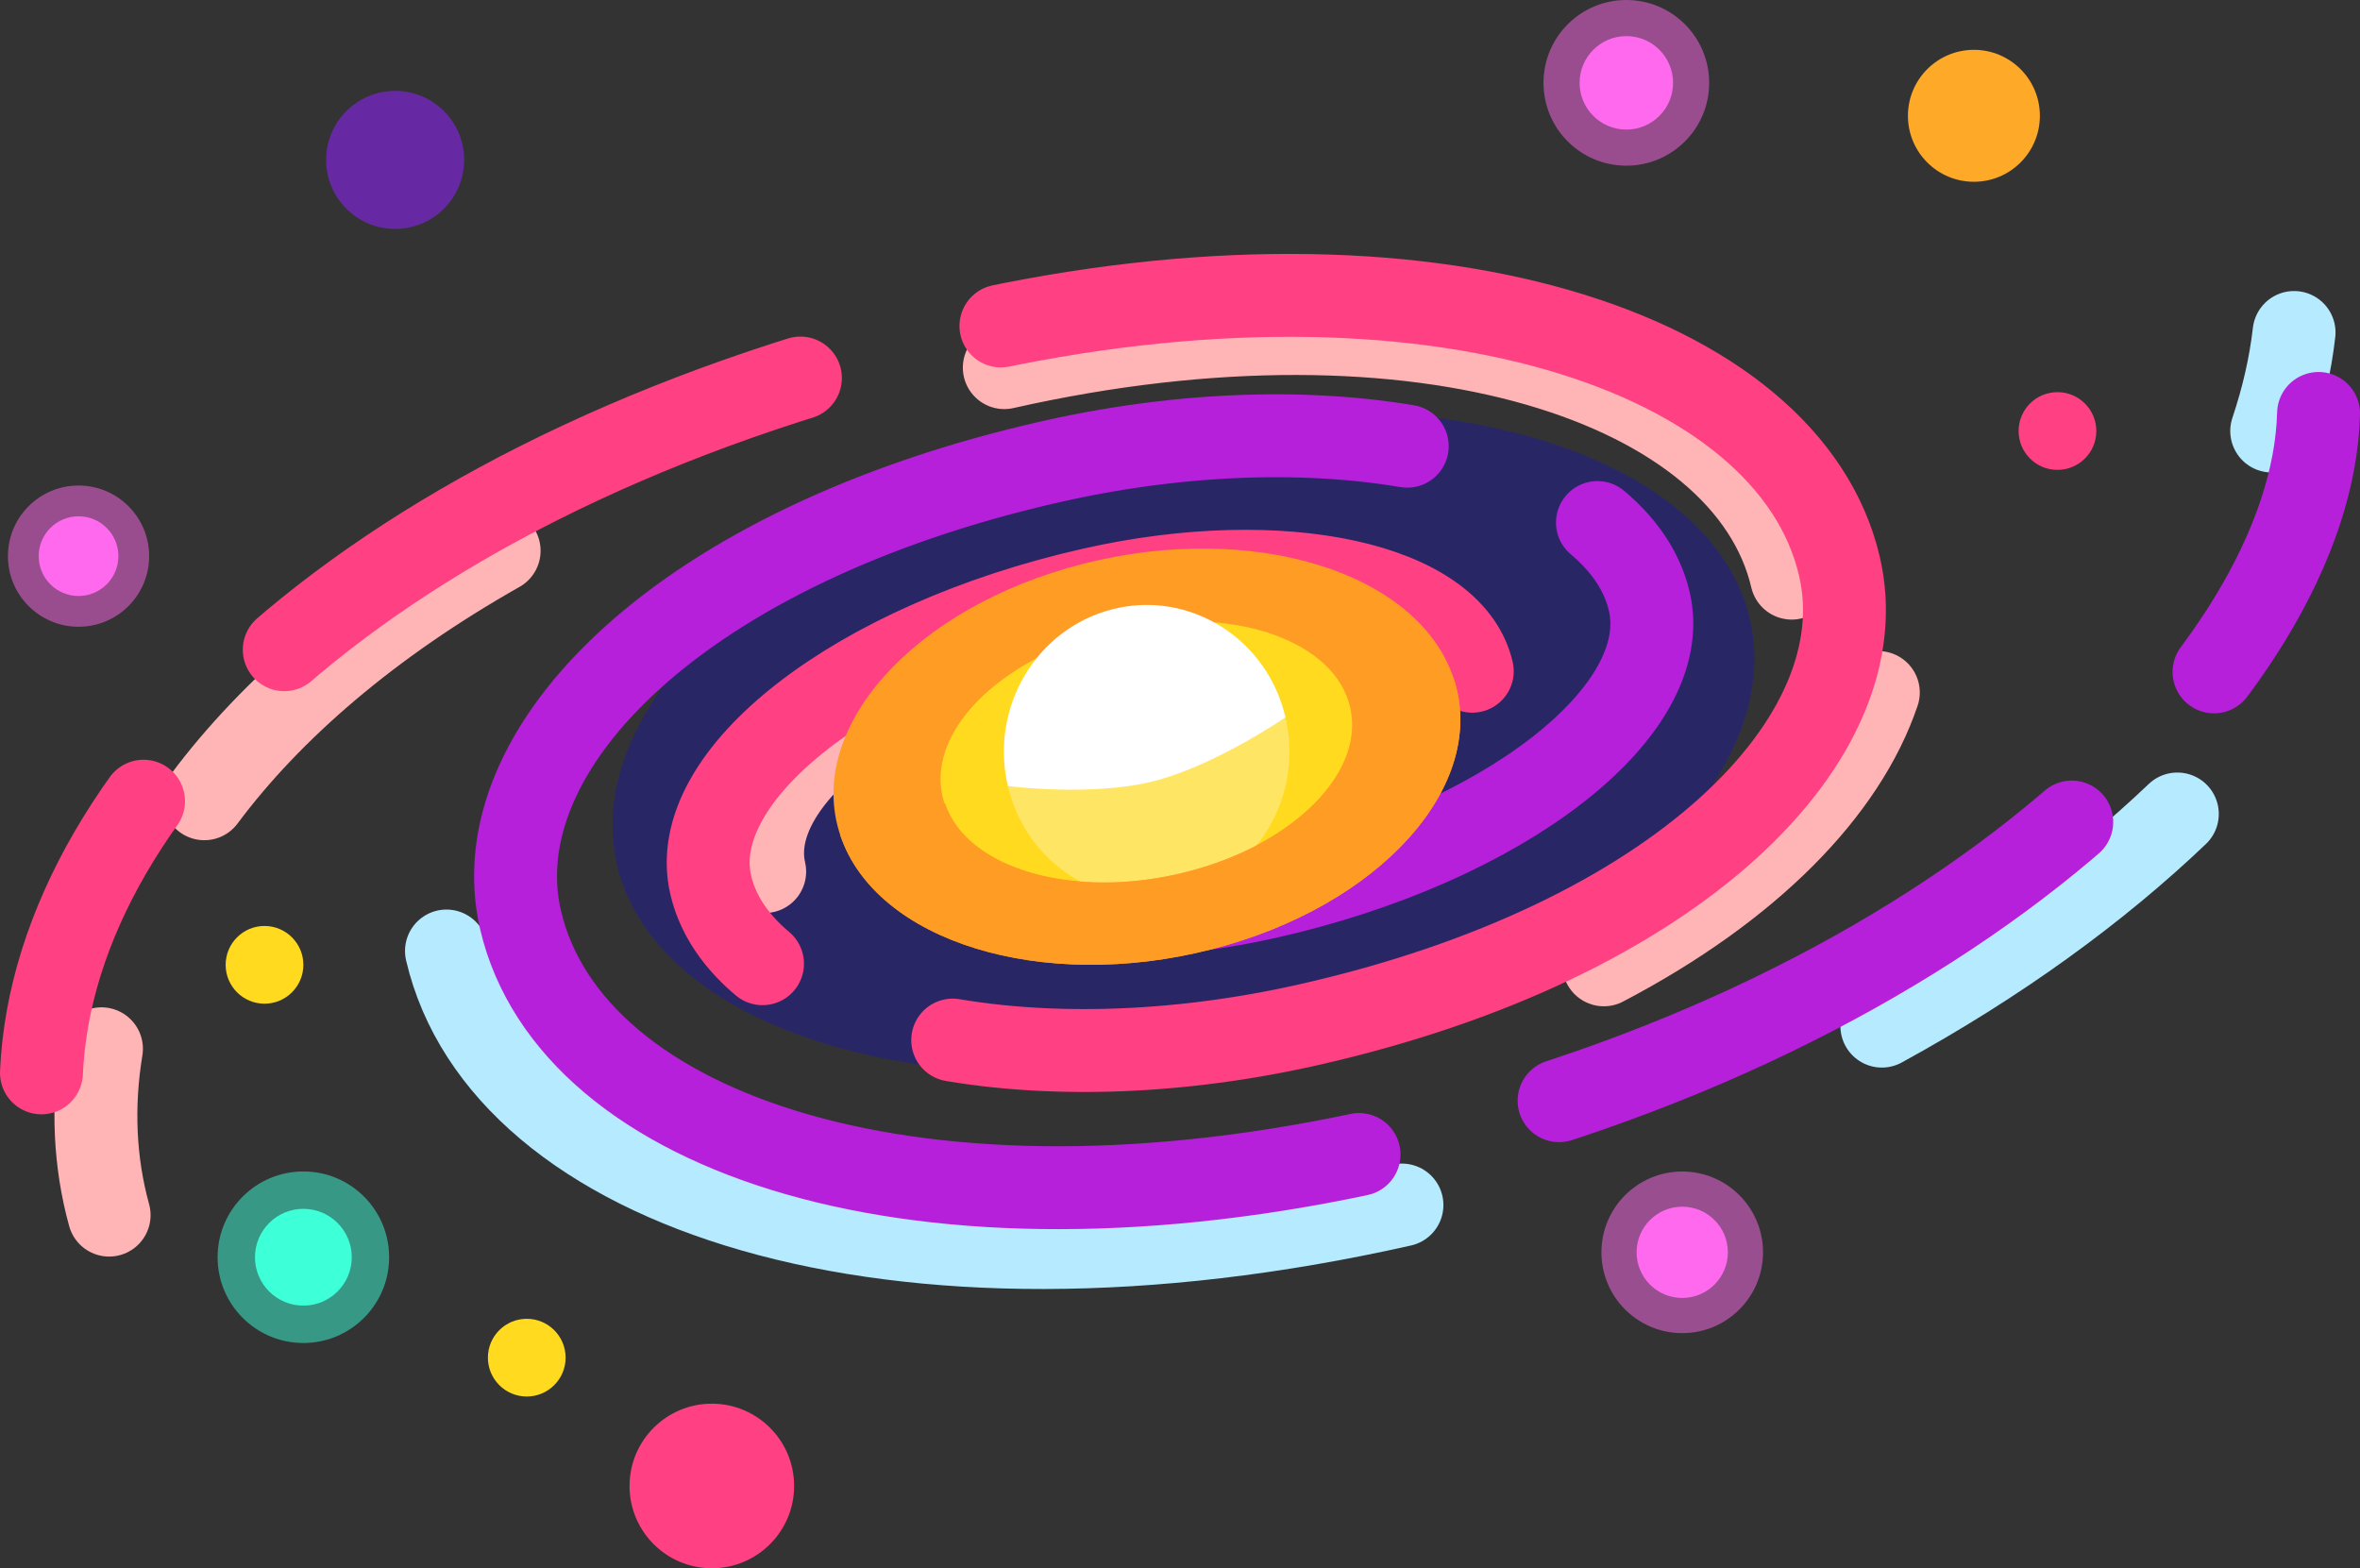 <?xml version="1.0" encoding="utf-8"?>
<!-- Generator: Adobe Illustrator 27.6.1, SVG Export Plug-In . SVG Version: 6.00 Build 0)  -->
<svg version="1.1" id="Ebene_1" xmlns="http://www.w3.org/2000/svg" xmlns:xlink="http://www.w3.org/1999/xlink" x="0px" y="0px"
	 viewBox="0 0 428.18 284.53" style="enable-background:new 0 0 428.18 284.53;" xml:space="preserve">
<rect x="0" y="0" width="428.18" height="284.53" fill="#333333" stroke="none"/>
<style type="text/css">
	.st0{fill:#94E2FC;}
	.st1{fill:#0F97D6;}
	.st2{fill:none;stroke:#FF7300;stroke-width:17.149;stroke-linecap:round;stroke-miterlimit:10;}
	.st3{fill:none;stroke:#8A1157;stroke-width:34.298;stroke-linecap:round;stroke-miterlimit:10;}
	.st4{fill:none;stroke:#E63B59;stroke-width:102.895;stroke-linecap:round;stroke-miterlimit:10;}
	.st5{fill:#D42C56;}
	.st6{fill:none;stroke:#FFB300;stroke-width:17.149;stroke-linecap:round;stroke-miterlimit:10;}
	.st7{fill:#FFFFFF;}
	.st8{fill:#E63B59;}
	.st9{fill:none;stroke:#A30E57;stroke-width:34.298;stroke-linecap:round;stroke-miterlimit:10;}
	.st10{fill:#FFB300;}
	.st11{fill:#FF8C00;}
	.st12{fill:#E63B59;stroke:#E63B59;stroke-width:1.197;stroke-linejoin:round;stroke-miterlimit:10;}
	.st13{fill:#E63B59;stroke:#E63B59;stroke-width:1.113;stroke-linejoin:round;stroke-miterlimit:10;}
	.st14{fill:#37B1F0;stroke:#37B1F0;stroke-linejoin:round;stroke-miterlimit:10;}
	.st15{fill:#80CCF3;stroke:#80CCF3;stroke-linejoin:round;stroke-miterlimit:10;}
	.st16{clip-path:url(#SVGID_00000062889500087735436400000002743688624686321057_);}
	.st17{fill:none;stroke:#6B98F9;stroke-width:6;stroke-linecap:round;stroke-linejoin:round;stroke-miterlimit:10;}
	.st18{fill:none;stroke:#8A1157;stroke-width:18;stroke-linecap:round;stroke-miterlimit:10;}
	.st19{fill:#6358D1;stroke:#6358D1;stroke-width:6.807;stroke-linecap:round;stroke-linejoin:round;stroke-miterlimit:10;}
	.st20{fill:#6358D1;stroke:#6358D1;stroke-width:13.614;stroke-linecap:round;stroke-linejoin:round;stroke-miterlimit:10;}
	.st21{fill:none;stroke:#857DD1;stroke-width:13.614;stroke-linecap:round;stroke-linejoin:round;stroke-miterlimit:10;}
	.st22{fill:#857DD1;stroke:#857DD1;stroke-width:6.807;stroke-linecap:round;stroke-linejoin:round;stroke-miterlimit:10;}
	.st23{fill:#8A0F61;stroke:#8A0F61;stroke-width:13.614;stroke-linecap:round;stroke-linejoin:round;stroke-miterlimit:10;}
	.st24{fill:#262157;}
	.st25{fill:none;stroke:#262157;stroke-width:2;stroke-linecap:round;stroke-linejoin:round;stroke-miterlimit:10;}
	.st26{fill:#E44439;}
	.st27{fill:#E97132;}
	
		.st28{fill:none;stroke:#EE8A2D;stroke-width:3.543;stroke-linecap:round;stroke-linejoin:round;stroke-miterlimit:10;stroke-dasharray:3.207,5.879;}
	.st29{fill:#63458A;stroke:#63458A;stroke-width:5.372;stroke-linecap:round;stroke-linejoin:round;stroke-miterlimit:10;}
	.st30{fill:#D1D1CF;}
	.st31{fill:none;stroke:#262157;stroke-width:5;stroke-linecap:round;stroke-linejoin:round;stroke-miterlimit:10;}
	
		.st32{fill:none;stroke:#EE8A2D;stroke-width:3.543;stroke-linecap:round;stroke-linejoin:round;stroke-miterlimit:10;stroke-dasharray:3.605,6.609;}
	
		.st33{fill:none;stroke:#2C2D7B;stroke-width:3.543;stroke-linecap:round;stroke-linejoin:round;stroke-miterlimit:10;stroke-dasharray:4,8;}
	.st34{fill:none;stroke:#262157;stroke-width:5.372;stroke-linecap:round;stroke-linejoin:round;stroke-miterlimit:10;}
	.st35{fill:#262157;stroke:#262157;stroke-width:5.372;stroke-linecap:round;stroke-linejoin:round;stroke-miterlimit:10;}
	.st36{fill:#FFFFFF;stroke:#FFFFFF;stroke-width:3.415;stroke-miterlimit:10;}
	.st37{fill:#E97132;stroke:#E97132;stroke-width:5.344;stroke-linecap:round;stroke-linejoin:round;stroke-miterlimit:10;}
	.st38{fill:#E95936;stroke:#E95936;stroke-width:5.344;stroke-linecap:round;stroke-linejoin:round;stroke-miterlimit:10;}
	.st39{fill:none;stroke:#E44439;stroke-width:3.543;stroke-linecap:round;stroke-linejoin:round;}
	.st40{fill:none;stroke:#E44439;stroke-width:3.543;stroke-linecap:round;stroke-linejoin:round;stroke-dasharray:3.539,6.488;}
	.st41{fill:none;stroke:#DCE2F5;stroke-width:3;stroke-linecap:round;stroke-miterlimit:10;stroke-dasharray:3.655,5.483;}
	.st42{fill:none;stroke:#FF9000;stroke-width:18.742;stroke-linecap:round;stroke-miterlimit:10;}
	.st43{fill:none;stroke:#FFB300;stroke-width:18.742;stroke-linecap:round;stroke-miterlimit:10;}
	.st44{fill:#578AF9;}
	.st45{fill:#6B98F9;}
	.st46{fill:#875BCF;stroke:#875BCF;stroke-width:2.615;stroke-linecap:round;stroke-linejoin:round;stroke-miterlimit:10;}
	.st47{fill:none;stroke:#857DD1;stroke-width:4;stroke-linecap:round;stroke-linejoin:round;stroke-miterlimit:10;}
	.st48{fill:#302C57;}
	.st49{fill:#EDCA94;}
	.st50{fill:#F9B50D;}
	.st51{fill:#80CCF3;}
	.st52{fill:#BA69F0;stroke:#BA69F0;stroke-width:2.615;stroke-linecap:round;stroke-linejoin:round;stroke-miterlimit:10;}
	.st53{fill:#FFE0BA;stroke:#FFE0BA;stroke-width:7.83;stroke-linejoin:round;stroke-miterlimit:10;}
	.st54{fill:#80CCF3;stroke:#80CCF3;stroke-width:7.83;stroke-linejoin:round;stroke-miterlimit:10;}
	.st55{fill:#2C2D7B;stroke:#2C2D7B;stroke-width:7.83;stroke-linejoin:round;stroke-miterlimit:10;}
	.st56{clip-path:url(#SVGID_00000157273987064584203540000011501418148122673808_);}
	.st57{fill:#3FA672;}
	.st58{fill:#50B683;}
	.st59{fill:none;stroke:#4E63E3;stroke-width:33.017;stroke-linecap:round;stroke-miterlimit:10;}
	.st60{fill:none;stroke:#218BD8;stroke-width:25.087;stroke-linecap:round;stroke-miterlimit:10;}
	.st61{fill:none;stroke:#353694;stroke-width:33.017;stroke-linecap:round;stroke-miterlimit:10;}
	.st62{fill:none;stroke:#FFB300;stroke-width:15.303;stroke-linecap:round;stroke-miterlimit:10;}
	.st63{fill:none;stroke:#FF9500;stroke-width:15.303;stroke-linecap:round;stroke-miterlimit:10;}
	.st64{fill:#262157;stroke:#262157;stroke-width:12.243;stroke-linejoin:round;stroke-miterlimit:10;}
	.st65{fill:#218BD8;}
	.st66{clip-path:url(#SVGID_00000005967011279371367800000007729192500394281111_);}
	.st67{fill:#59C988;}
	.st68{fill:#D9EBFF;}
	.st69{fill:none;stroke:#218BD8;stroke-width:7.526;stroke-linecap:round;stroke-linejoin:round;stroke-miterlimit:10;}
	.st70{fill:none;stroke:#95B9F0;stroke-width:5.748;stroke-linecap:round;stroke-linejoin:round;stroke-miterlimit:10;}
	.st71{fill:none;stroke:#FFB300;stroke-width:21.425;stroke-linecap:round;stroke-linejoin:round;stroke-miterlimit:10;}
	.st72{fill:none;stroke:#FFB300;stroke-width:27.546;stroke-linecap:round;stroke-linejoin:round;stroke-miterlimit:10;}
	.st73{fill:#FF7300;}
	.st74{fill:#016F8A;}
	.st75{fill:none;stroke:#36A867;stroke-width:68;stroke-linecap:round;stroke-linejoin:round;stroke-miterlimit:10;}
	.st76{fill:#56C486;}
	.st77{fill:#A3DCFF;}
	.st78{fill:#A3DCFF;stroke:#A3DCFF;stroke-width:4.267;stroke-miterlimit:10;}
	.st79{fill:#5EB7FF;stroke:#5EB7FF;stroke-width:6.827;stroke-miterlimit:10;}
	.st80{fill:#3A71FF;}
	.st81{fill:#D6EDFF;}
	.st82{fill:#80CEFF;}
	.st83{fill:#45AFF8;}
	.st84{fill:none;stroke:#D6EDFF;stroke-width:4;stroke-linecap:round;stroke-miterlimit:10;stroke-dasharray:7.54,9.425;}
	.st85{fill:none;stroke:#D6EDFF;stroke-width:4;stroke-linecap:round;stroke-miterlimit:10;}
	.st86{clip-path:url(#SVGID_00000101798616867661099870000009683040635070773433_);fill:#13BAAF;}
	.st87{clip-path:url(#SVGID_00000101798616867661099870000009683040635070773433_);fill:#251D54;}
	.st88{clip-path:url(#SVGID_00000101798616867661099870000009683040635070773433_);fill:#2B216B;}
	
		.st89{clip-path:url(#SVGID_00000101798616867661099870000009683040635070773433_);fill:none;stroke:#3A71FF;stroke-width:6;stroke-linecap:round;stroke-miterlimit:10;}
	
		.st90{clip-path:url(#SVGID_00000101798616867661099870000009683040635070773433_);fill:none;stroke:#4736B0;stroke-width:6;stroke-linecap:round;stroke-miterlimit:10;}
	
		.st91{clip-path:url(#SVGID_00000101798616867661099870000009683040635070773433_);fill:none;stroke:#56C486;stroke-width:6;stroke-linecap:round;stroke-miterlimit:10;}
	
		.st92{clip-path:url(#SVGID_00000101798616867661099870000009683040635070773433_);fill:none;stroke:#D64175;stroke-width:6;stroke-linecap:round;stroke-miterlimit:10;}
	
		.st93{clip-path:url(#SVGID_00000101798616867661099870000009683040635070773433_);fill:none;stroke:#E6B046;stroke-width:6;stroke-linecap:round;stroke-miterlimit:10;}
	.st94{fill:none;stroke:#3A71FF;stroke-width:5;stroke-linecap:round;stroke-linejoin:round;stroke-miterlimit:10;}
	.st95{fill:#A3DCFF;stroke:#3A71FF;stroke-width:6.323;stroke-linecap:round;stroke-linejoin:round;stroke-miterlimit:10;}
	.st96{fill:#A3DCFF;stroke:#A3DCFF;stroke-width:6.827;stroke-linecap:round;stroke-linejoin:round;stroke-miterlimit:10;}
	.st97{fill:#5EB7FF;stroke:#5EB7FF;stroke-width:6.827;stroke-linecap:round;stroke-linejoin:round;stroke-miterlimit:10;}
	
		.st98{opacity:0.5;fill:none;stroke:#3A71FF;stroke-width:4.267;stroke-linecap:round;stroke-linejoin:round;stroke-miterlimit:10;}
	.st99{fill:none;stroke:#3A71FF;stroke-width:5;stroke-linecap:round;stroke-miterlimit:10;}
	.st100{fill:#A1DB9C;}
	.st101{fill:#88CF82;}
	.st102{fill:none;stroke:#FFB915;stroke-width:19.814;stroke-linecap:round;stroke-linejoin:round;stroke-miterlimit:10;}
	.st103{fill:none;stroke:#FF9A15;stroke-width:19.814;stroke-linecap:round;stroke-linejoin:round;stroke-miterlimit:10;}
	.st104{fill:none;stroke:#FF8C00;stroke-width:18.293;stroke-linecap:round;stroke-linejoin:round;stroke-miterlimit:10;}
	.st105{fill:none;stroke:#FFB915;stroke-width:23.519;stroke-linecap:round;stroke-linejoin:round;stroke-miterlimit:10;}
	.st106{fill:none;stroke:#FF8C00;stroke-width:16;stroke-linecap:round;stroke-linejoin:round;stroke-miterlimit:10;}
	.st107{fill:#D9514A;}
	.st108{fill:#D43D35;}
	.st109{fill:#A62D67;}
	.st110{fill:#AB2767;}
	.st111{fill:#911D56;}
	.st112{fill:none;stroke:#FFA200;stroke-width:18.742;stroke-linecap:round;stroke-miterlimit:10;}
	.st113{fill:#E60EC9;}
	.st114{fill:#7F38D1;}
	.st115{fill:none;stroke:#8C3EE6;stroke-width:17.291;stroke-linecap:round;stroke-linejoin:round;stroke-miterlimit:10;}
	.st116{fill:none;stroke:#8C3EE6;stroke-width:13.489;stroke-linecap:round;stroke-linejoin:round;stroke-miterlimit:10;}
	.st117{fill:#FFC700;}
	.st118{fill:#8C3EE6;}
	.st119{fill:#FF17B2;}
	.st120{fill:#FFD196;stroke:#FFD196;stroke-width:3.049;stroke-linecap:round;stroke-linejoin:round;stroke-miterlimit:10;}
	.st121{fill:#FFE0BA;stroke:#FFE0BA;stroke-width:3.282;stroke-linecap:round;stroke-linejoin:round;stroke-miterlimit:10;}
	.st122{fill:none;stroke:#FFC278;stroke-width:3.058;stroke-linecap:round;stroke-linejoin:round;stroke-miterlimit:10;}
	.st123{enable-background:new    ;}
	.st124{fill:#B01068;stroke:#B01068;stroke-width:3.886;stroke-linecap:round;stroke-linejoin:round;stroke-miterlimit:10;}
	.st125{fill:#FFF2B0;stroke:#FFF2B0;stroke-width:3.886;stroke-linecap:round;stroke-linejoin:round;stroke-miterlimit:10;}
	.st126{fill:#BE51ED;stroke:#BE51ED;stroke-width:3.886;stroke-linecap:round;stroke-linejoin:round;stroke-miterlimit:10;}
	.st127{fill:#E63A59;stroke:#E63A59;stroke-width:3.886;stroke-linecap:round;stroke-linejoin:round;stroke-miterlimit:10;}
	.st128{fill:#E3376F;stroke:#E3376F;stroke-width:3.886;stroke-linecap:round;stroke-linejoin:round;stroke-miterlimit:10;}
	.st129{fill:#F27E00;stroke:#F27E00;stroke-width:3.886;stroke-linecap:round;stroke-linejoin:round;stroke-miterlimit:10;}
	.st130{fill:none;stroke:#FF5E81;stroke-width:4.907;stroke-linecap:round;stroke-linejoin:round;stroke-miterlimit:10;}
	.st131{fill:#00854F;stroke:#00854F;stroke-width:5.361;stroke-linecap:round;stroke-linejoin:round;stroke-miterlimit:10;}
	.st132{fill:#2BB346;stroke:#2BB346;stroke-width:5.361;stroke-linecap:round;stroke-linejoin:round;stroke-miterlimit:10;}
	.st133{fill:#9CCC50;stroke:#9CCC50;stroke-width:5.361;stroke-linecap:round;stroke-linejoin:round;stroke-miterlimit:10;}
	.st134{fill:#004AAB;stroke:#004AAB;stroke-width:5.361;stroke-linecap:round;stroke-linejoin:round;stroke-miterlimit:10;}
	.st135{fill:#186FF2;stroke:#186FF2;stroke-width:5.361;stroke-linecap:round;stroke-linejoin:round;stroke-miterlimit:10;}
	.st136{fill:#00B8E6;stroke:#00B8E6;stroke-width:5.361;stroke-linecap:round;stroke-linejoin:round;stroke-miterlimit:10;}
	.st137{fill:#F59133;stroke:#F59133;stroke-width:5.361;stroke-linecap:round;stroke-linejoin:round;stroke-miterlimit:10;}
	.st138{fill:#FFB659;stroke:#FFB659;stroke-width:3.843;stroke-linecap:round;stroke-linejoin:round;stroke-miterlimit:10;}
	.st139{fill:#FF9C45;stroke:#FF9C45;stroke-width:3.843;stroke-linecap:round;stroke-linejoin:round;stroke-miterlimit:10;}
	.st140{fill:#FFC375;stroke:#FFC375;stroke-width:3.843;stroke-linecap:round;stroke-linejoin:round;stroke-miterlimit:10;}
	.st141{fill:#FFD6A3;stroke:#FFD6A3;stroke-width:3.843;stroke-linecap:round;stroke-linejoin:round;stroke-miterlimit:10;}
	.st142{fill:#FFD6A3;stroke:#FFB659;stroke-width:3.843;stroke-linecap:round;stroke-linejoin:round;stroke-miterlimit:10;}
	.st143{fill:#FFD6A3;stroke:#FFC375;stroke-width:3.843;stroke-linecap:round;stroke-linejoin:round;stroke-miterlimit:10;}
	.st144{fill:none;stroke:#FF7926;stroke-width:3.843;stroke-linecap:round;stroke-linejoin:round;stroke-miterlimit:10;}
	.st145{fill:#FFC375;stroke:#FFB659;stroke-width:3.843;stroke-linecap:round;stroke-linejoin:round;stroke-miterlimit:10;}
	.st146{fill:none;stroke:#FF9C45;stroke-width:3.843;stroke-linecap:round;stroke-linejoin:round;stroke-miterlimit:10;}
	.st147{fill:none;stroke:#FFE0BA;stroke-width:3.843;stroke-linecap:round;stroke-linejoin:round;stroke-miterlimit:10;}
	.st148{fill:#004AAB;stroke:#004AAB;stroke-width:4.349;stroke-linecap:round;stroke-miterlimit:10;}
	.st149{fill:#F1DBAC;}
	.st150{fill:none;stroke:#186FF2;stroke-width:4.349;stroke-linecap:round;stroke-miterlimit:10;}
	.st151{fill:#004AAB;stroke:#004AAB;stroke-width:3.918;stroke-linecap:round;stroke-miterlimit:10;}
	.st152{fill:none;stroke:#186FF2;stroke-width:3.918;stroke-linecap:round;stroke-miterlimit:10;}
	.st153{fill:#E84B2F;stroke:#E84B2F;stroke-width:5.591;stroke-linecap:round;stroke-linejoin:round;stroke-miterlimit:10;}
	.st154{fill:none;stroke:#EE7C00;stroke-width:5.591;stroke-linecap:round;stroke-linejoin:round;stroke-miterlimit:10;}
	.st155{fill:#DB2634;stroke:#DB2634;stroke-width:4.384;stroke-miterlimit:10;}
	.st156{fill:#00A26F;stroke:#00A26F;stroke-width:2.177;stroke-linejoin:round;stroke-miterlimit:10;}
	.st157{fill:#2BB346;stroke:#2BB346;stroke-width:4.338;stroke-miterlimit:10;}
	.st158{fill:none;stroke:#00854F;stroke-width:4.349;stroke-linecap:round;stroke-miterlimit:10;}
	.st159{fill:none;stroke:#2BB346;stroke-width:4.349;stroke-linecap:round;stroke-miterlimit:10;}
	.st160{fill:#004E7C;stroke:#004E7C;stroke-width:1.987;stroke-linejoin:round;stroke-miterlimit:10;}
	.st161{fill:#2BB346;stroke:#2BB346;stroke-width:1.987;stroke-linejoin:round;stroke-miterlimit:10;}
	.st162{fill:#00854F;}
	.st163{fill:none;stroke:#9CCC50;stroke-width:3.998;stroke-linecap:round;stroke-linejoin:round;stroke-miterlimit:10;}
	.st164{fill:#B60E61;stroke:#B60E61;stroke-width:3.918;stroke-linecap:round;stroke-miterlimit:10;}
	.st165{fill:none;stroke:#E63A59;stroke-width:3.918;stroke-linecap:round;stroke-miterlimit:10;}
	.st166{fill:#E84B2F;}
	.st167{fill:none;stroke:#EE7C00;stroke-width:3.998;stroke-linecap:round;stroke-linejoin:round;stroke-miterlimit:10;}
	.st168{fill:#ED3824;}
	.st169{fill:#F65442;}
	.st170{fill:#FFA72B;}
	.st171{fill:#FFB940;}
	.st172{fill:#45A1F8;stroke:#45A1F8;stroke-width:5.451;stroke-linecap:round;stroke-linejoin:round;stroke-miterlimit:10;}
	.st173{fill:#BADDFF;stroke:#BADDFF;stroke-width:5.451;stroke-linecap:round;stroke-linejoin:round;stroke-miterlimit:10;}
	.st174{fill:#77C3F8;}
	.st175{fill:#77C3F8;stroke:#77C3F8;stroke-width:5.327;stroke-linecap:round;stroke-linejoin:round;stroke-miterlimit:10;}
	
		.st176{fill-rule:evenodd;clip-rule:evenodd;fill:#45AFF8;stroke:#45AFF8;stroke-width:5.327;stroke-linecap:round;stroke-linejoin:round;stroke-miterlimit:10;}
	.st177{fill:none;stroke:#FF8717;stroke-width:20.481;stroke-linecap:round;stroke-linejoin:round;stroke-miterlimit:10;}
	.st178{fill:none;stroke:#FF7417;stroke-width:20.481;stroke-linecap:round;stroke-linejoin:round;stroke-miterlimit:10;}
	.st179{fill:#98D2EB;stroke:#335EE0;stroke-width:5.82;stroke-miterlimit:10;}
	.st180{fill:none;stroke:#3976FA;stroke-width:5.82;stroke-linecap:round;stroke-linejoin:round;stroke-miterlimit:10;}
	.st181{fill:#FF7417;}
	.st182{fill:#F25116;}
	.st183{fill:none;stroke:#C3DFEB;stroke-width:5.82;stroke-linecap:round;stroke-miterlimit:10;}
	.st184{fill:none;stroke:#335EE0;stroke-width:5.82;stroke-miterlimit:10;}
	.st185{fill:#E84B2F;stroke:#E84B2F;stroke-width:6.084;stroke-linecap:round;stroke-linejoin:round;stroke-miterlimit:10;}
	.st186{fill:#EE7C00;stroke:#EE7C00;stroke-width:6.084;stroke-linecap:round;stroke-linejoin:round;stroke-miterlimit:10;}
	.st187{fill:#FCBC50;stroke:#FCBC50;stroke-width:6.084;stroke-linecap:round;stroke-linejoin:round;stroke-miterlimit:10;}
	.st188{fill:#00854F;stroke:#00854F;stroke-width:6.084;stroke-linecap:round;stroke-linejoin:round;stroke-miterlimit:10;}
	.st189{fill:#2BB346;stroke:#2BB346;stroke-width:6.084;stroke-linecap:round;stroke-linejoin:round;stroke-miterlimit:10;}
	.st190{fill:#9CCC50;stroke:#9CCC50;stroke-width:6.084;stroke-linecap:round;stroke-linejoin:round;stroke-miterlimit:10;}
	.st191{fill:#F9ED3F;stroke:#F9ED3F;stroke-width:6.084;stroke-linecap:round;stroke-linejoin:round;stroke-miterlimit:10;}
	.st192{fill:none;stroke:#016F8A;stroke-width:10;stroke-linecap:round;stroke-linejoin:round;stroke-miterlimit:10;}
	.st193{fill:none;stroke:#50B683;stroke-width:10;stroke-linecap:round;stroke-linejoin:round;stroke-miterlimit:10;}
	.st194{fill:#E63B59;stroke:#E63B59;stroke-width:2.097;stroke-linecap:round;stroke-linejoin:round;stroke-miterlimit:10;}
	.st195{fill:#B61061;stroke:#B61061;stroke-width:2.097;stroke-linecap:round;stroke-linejoin:round;stroke-miterlimit:10;}
	.st196{fill:#B61061;}
	.st197{fill:#00A19B;stroke:#00A19B;stroke-width:2.097;stroke-linecap:round;stroke-linejoin:round;stroke-miterlimit:10;}
	.st198{fill:#016F8A;stroke:#016F8A;stroke-width:2.097;stroke-linecap:round;stroke-linejoin:round;stroke-miterlimit:10;}
	.st199{fill:#50B683;stroke:#50B683;stroke-width:2.097;stroke-miterlimit:10;}
	.st200{fill:#00A48D;stroke:#00A48D;stroke-width:2.097;stroke-linecap:round;stroke-linejoin:round;stroke-miterlimit:10;}
	.st201{fill:#50B683;stroke:#50B683;stroke-width:3.572;stroke-miterlimit:10;}
	.st202{fill:#ED7175;stroke:#ED7175;stroke-width:2.097;stroke-miterlimit:10;}
	.st203{fill:#00A19B;stroke:#00A19B;stroke-width:2.097;stroke-miterlimit:10;}
	.st204{fill:#00A19B;}
	.st205{fill:#ED7175;}
	.st206{fill:#0016B3;stroke:#1026C6;stroke-width:2.085;stroke-miterlimit:10;}
	.st207{fill:#00A19B;stroke:#50B683;stroke-width:2.085;stroke-miterlimit:10;}
	.st208{fill:#50B683;stroke:#50B683;stroke-width:2.639;stroke-miterlimit:10;}
	.st209{fill:#00A19B;stroke:#00A19B;stroke-width:2.639;stroke-miterlimit:10;}
	.st210{clip-path:url(#SVGID_00000138553232564740816860000005440332496241153415_);}
	.st211{fill:none;stroke:#353694;stroke-width:2.289;stroke-linecap:round;stroke-linejoin:round;stroke-miterlimit:10;}
	.st212{fill:#353694;stroke:#353694;stroke-width:1.555;stroke-linecap:round;stroke-linejoin:round;stroke-miterlimit:10;}
	
		.st213{fill:none;stroke:url(#SVGID_00000040539353913535739810000000184027996911901352_);stroke-width:5.272;stroke-linecap:round;stroke-miterlimit:10;}
	.st214{fill:#0B0E40;stroke:#0B0E40;stroke-width:0.91;stroke-linejoin:round;stroke-miterlimit:10;}
	.st215{fill:#215ED4;}
	.st216{fill:#2D2DA3;stroke:#2D2DA3;stroke-width:1.271;stroke-linecap:round;stroke-linejoin:round;stroke-miterlimit:10;}
	.st217{fill:#4344BA;stroke:#4344BA;stroke-width:1.271;stroke-linecap:round;stroke-linejoin:round;stroke-miterlimit:10;}
	.st218{fill:#1E6EC4;stroke:#1E6EC4;stroke-width:1.271;stroke-linecap:round;stroke-linejoin:round;stroke-miterlimit:10;}
	.st219{fill:#2D2DA3;stroke:#2D2DA3;stroke-width:1.166;stroke-linecap:round;stroke-linejoin:round;stroke-miterlimit:10;}
	.st220{fill:#4344BA;stroke:#4344BA;stroke-width:1.194;stroke-linecap:round;stroke-linejoin:round;stroke-miterlimit:10;}
	.st221{fill:#1E6EC4;stroke:#1E6EC4;stroke-width:1.166;stroke-linecap:round;stroke-linejoin:round;stroke-miterlimit:10;}
	.st222{fill:#218BD8;stroke:#218BD8;stroke-width:1.194;stroke-linecap:round;stroke-linejoin:round;stroke-miterlimit:10;}
	.st223{opacity:0.6;fill:none;stroke:#EBFCFF;stroke-width:4.763;stroke-linecap:round;stroke-miterlimit:10;}
	.st224{opacity:0.6;fill:none;stroke:#EBFCFF;stroke-width:5.954;stroke-linecap:round;stroke-miterlimit:10;}
	.st225{opacity:0.5;fill:#5280FF;}
	.st226{fill:none;stroke:#FF7300;stroke-width:15;stroke-linecap:round;stroke-miterlimit:10;}
	.st227{fill:none;stroke:#FFB300;stroke-width:15;stroke-linecap:round;stroke-miterlimit:10;}
	.st228{fill:#A30E57;}
	.st229{fill:none;stroke:#E63B59;stroke-width:90;stroke-linecap:round;stroke-miterlimit:10;}
	.st230{fill:none;stroke:#F57C78;stroke-width:24;stroke-linecap:round;stroke-miterlimit:10;}
	.st231{fill:none;stroke:#FFB300;stroke-width:16;stroke-linecap:round;stroke-miterlimit:10;}
	.st232{fill:none;stroke:#FF9000;stroke-width:16;stroke-linecap:round;stroke-miterlimit:10;}
	.st233{fill:none;stroke:#AB1D5C;stroke-width:28;stroke-linecap:round;stroke-miterlimit:10;}
	.st234{fill:#32A66C;}
	.st235{fill:none;stroke:#CC2B73;stroke-width:28;stroke-linecap:round;stroke-miterlimit:10;}
	.st236{fill:#FF9000;}
	.st237{fill:none;stroke:#353694;stroke-width:5.887;stroke-linecap:round;stroke-linejoin:round;stroke-miterlimit:10;}
	.st238{fill:#353694;stroke:#353694;stroke-width:4;stroke-linecap:round;stroke-linejoin:round;stroke-miterlimit:10;}
	
		.st239{fill:none;stroke:url(#SVGID_00000011010339982310582240000012915661999400796819_);stroke-width:13.562;stroke-linecap:round;stroke-miterlimit:10;}
	.st240{fill:#0B0E40;stroke:#0B0E40;stroke-width:2.34;stroke-linejoin:round;stroke-miterlimit:10;}
	.st241{fill:none;stroke:#215ED4;stroke-width:0.877;stroke-linecap:round;stroke-linejoin:round;stroke-miterlimit:10;}
	.st242{clip-path:url(#SVGID_00000071541123031923106350000017155683559483338113_);}
	.st243{fill:#47CB5E;}
	.st244{fill:#E1F9FD;}
	.st245{fill:#2D2DA3;stroke:#2D2DA3;stroke-width:3.27;stroke-linecap:round;stroke-linejoin:round;stroke-miterlimit:10;}
	.st246{fill:#4344BA;stroke:#4344BA;stroke-width:3.27;stroke-linecap:round;stroke-linejoin:round;stroke-miterlimit:10;}
	.st247{fill:#1E6EC4;stroke:#1E6EC4;stroke-width:3.27;stroke-linecap:round;stroke-linejoin:round;stroke-miterlimit:10;}
	.st248{fill:#2D2DA3;stroke:#2D2DA3;stroke-width:3;stroke-linecap:round;stroke-linejoin:round;stroke-miterlimit:10;}
	.st249{fill:#4344BA;stroke:#4344BA;stroke-width:3.07;stroke-linecap:round;stroke-linejoin:round;stroke-miterlimit:10;}
	.st250{fill:#1E6EC4;stroke:#1E6EC4;stroke-width:3;stroke-linecap:round;stroke-linejoin:round;stroke-miterlimit:10;}
	.st251{fill:#218BD8;stroke:#218BD8;stroke-width:3.07;stroke-linecap:round;stroke-linejoin:round;stroke-miterlimit:10;}
	.st252{clip-path:url(#SVGID_00000121995951789512860970000017399301691979868337_);}
	.st253{fill:#376AB2;}
	.st254{fill:#14B4CD;stroke:#14B4CD;stroke-width:2.679;stroke-linejoin:round;stroke-miterlimit:10;}
	.st255{fill:#5BB17E;stroke:#5BB17E;stroke-width:2.657;stroke-linejoin:round;stroke-miterlimit:10;}
	.st256{fill:#5BB17E;stroke:#5BB17E;stroke-width:3.056;stroke-linejoin:round;stroke-miterlimit:10;}
	.st257{fill:#1274CC;stroke:#1274CC;stroke-width:3.606;stroke-linejoin:round;stroke-miterlimit:10;}
	.st258{fill:#41CBE1;stroke:#41CBE1;stroke-width:2.679;stroke-linejoin:round;stroke-miterlimit:10;}
	.st259{fill:#0F1140;}
	.st260{fill:#258CC8;stroke:#258CC8;stroke-width:3.572;stroke-linejoin:round;stroke-miterlimit:10;}
	.st261{fill:#258CC8;stroke:#258CC8;stroke-width:2.67;stroke-linejoin:round;stroke-miterlimit:10;}
	.st262{fill:#4555A4;stroke:#4555A4;stroke-width:1.363;stroke-linejoin:round;stroke-miterlimit:10;}
	.st263{fill:#4555A4;stroke:#4555A4;stroke-width:1.603;stroke-linejoin:round;stroke-miterlimit:10;}
	.st264{fill:#4555A4;stroke:#4555A4;stroke-width:3.564;stroke-linecap:round;stroke-linejoin:round;stroke-miterlimit:10;}
	.st265{fill:#4555A4;stroke:#4555A4;stroke-width:2.57;stroke-linejoin:round;stroke-miterlimit:10;}
	.st266{fill:#258CC8;stroke:#258CC8;stroke-width:4.665;stroke-linejoin:round;stroke-miterlimit:10;}
	.st267{fill:#258CC8;stroke:#258CC8;stroke-width:4.625;stroke-linejoin:round;stroke-miterlimit:10;}
	.st268{fill:#4555A4;stroke:#4555A4;stroke-width:2.679;stroke-linejoin:round;stroke-miterlimit:10;}
	.st269{fill:#4555A4;stroke:#4555A4;stroke-width:1.939;stroke-linejoin:round;stroke-miterlimit:10;}
	.st270{fill:#238295;stroke:#238295;stroke-width:3.792;stroke-linejoin:round;stroke-miterlimit:10;}
	.st271{fill:#1A6978;stroke:#1A6978;stroke-width:3.572;stroke-linejoin:round;stroke-miterlimit:10;}
	.st272{fill:#424F92;}
	.st273{fill:#4366A6;}
	.st274{fill:#3C79B6;}
	.st275{fill:#3C5D9F;}
	.st276{fill:none;stroke:#424F92;stroke-width:1.896;stroke-linecap:round;stroke-miterlimit:10;}
	.st277{fill:#348FC6;}
	.st278{fill:#47B5E7;}
	.st279{fill:#5171AE;}
	.st280{opacity:0.5;fill:#3C61A2;}
	.st281{fill:#3C61A2;}
	.st282{fill:#538FC9;}
	.st283{fill:none;stroke:#3F6CAB;stroke-width:2.336;stroke-linecap:round;stroke-linejoin:round;stroke-miterlimit:10;}
	.st284{fill:none;stroke:#3A71B0;stroke-width:2.336;stroke-linecap:round;stroke-linejoin:round;stroke-miterlimit:10;}
	.st285{fill:none;stroke:#336BAB;stroke-width:2.336;stroke-linecap:round;stroke-linejoin:round;stroke-miterlimit:10;}
	.st286{fill:none;stroke:#3467A5;stroke-width:2.336;stroke-linecap:round;stroke-linejoin:round;stroke-miterlimit:10;}
	.st287{fill:none;stroke:#385E99;stroke-width:2.336;stroke-linecap:round;stroke-linejoin:round;stroke-miterlimit:10;}
	.st288{fill:#6C3F8A;stroke:#6C3F8A;stroke-width:3.572;stroke-linejoin:round;stroke-miterlimit:10;}
	.st289{fill:#5A3575;stroke:#5A3575;stroke-width:3.572;stroke-linejoin:round;stroke-miterlimit:10;}
	.st290{fill:#388F63;stroke:#388F63;stroke-width:3.572;stroke-linejoin:round;stroke-miterlimit:10;}
	.st291{fill:#184F73;stroke:#184F73;stroke-width:4.465;stroke-miterlimit:10;}
	.st292{fill:none;stroke:#17D6B9;stroke-width:4.465;stroke-linecap:round;stroke-linejoin:round;stroke-miterlimit:10;}
	.st293{fill:#38B995;stroke:#38B995;stroke-width:3.572;stroke-linejoin:round;stroke-miterlimit:10;}
	.st294{fill:#1A525C;stroke:#1A525C;stroke-width:5.357;stroke-linecap:round;stroke-miterlimit:10;}
	.st295{fill:#71B357;stroke:#71B357;stroke-width:4.24;stroke-linejoin:round;stroke-miterlimit:10;}
	.st296{fill:#EA794A;stroke:#EA794A;stroke-width:3.088;stroke-linejoin:round;stroke-miterlimit:10;}
	.st297{fill:#EA9E4A;stroke:#EA9E4A;stroke-width:3.088;stroke-linejoin:round;stroke-miterlimit:10;}
	.st298{fill:none;stroke:#753676;stroke-width:6.006;stroke-linecap:round;stroke-miterlimit:10;}
	.st299{fill:#1C8B6A;stroke:#1C8B6A;stroke-width:3.003;stroke-linejoin:round;stroke-miterlimit:10;}
	.st300{fill:#1D6D68;stroke:#1D6D68;stroke-width:4.465;stroke-linejoin:round;stroke-miterlimit:10;}
	.st301{fill:#1D6D68;stroke:#1D6D68;stroke-width:3.572;stroke-linejoin:round;stroke-miterlimit:10;}
	.st302{fill:#219F6D;stroke:#219F6D;stroke-width:3.572;stroke-linejoin:round;stroke-miterlimit:10;}
	.st303{fill:#1A525C;stroke:#1A525C;stroke-width:4.728;stroke-linecap:round;stroke-miterlimit:10;}
	.st304{fill:none;stroke:#733871;stroke-width:7.143;stroke-linecap:round;stroke-miterlimit:10;}
	.st305{fill:none;stroke:#753676;stroke-width:5.357;stroke-linecap:round;stroke-miterlimit:10;}
	.st306{fill:#F0E8A0;stroke:#F0E8A0;stroke-width:0.893;stroke-miterlimit:10;}
	.st307{fill:#247683;stroke:#247683;stroke-width:3.19;stroke-linecap:round;stroke-miterlimit:10;}
	.st308{fill:#5750B6;stroke:#5750B6;stroke-width:3.572;stroke-linejoin:round;stroke-miterlimit:10;}
	.st309{fill:#2A9255;stroke:#2A9255;stroke-width:3.023;stroke-linejoin:round;stroke-miterlimit:10;}
	.st310{fill:#247683;stroke:#247683;stroke-width:4.262;stroke-linecap:round;stroke-miterlimit:10;}
	.st311{fill:none;stroke:#70E9AC;stroke-width:3;stroke-linecap:round;stroke-linejoin:round;stroke-miterlimit:10;}
	.st312{fill:#FFFFFF;stroke:#FFFFFF;stroke-width:0.852;stroke-miterlimit:10;}
	.st313{fill:#258CC8;stroke:#258CC8;stroke-width:0.852;stroke-miterlimit:10;}
	.st314{fill:#258CC8;stroke:#258CC8;stroke-width:1.707;stroke-linejoin:round;stroke-miterlimit:10;}
	.st315{fill:#258CC8;stroke:#258CC8;stroke-width:2.008;stroke-linejoin:round;stroke-miterlimit:10;}
	.st316{fill:#258CC8;stroke:#258CC8;stroke-width:4.465;stroke-linecap:round;stroke-linejoin:round;stroke-miterlimit:10;}
	.st317{fill:#4555A4;stroke:#4555A4;stroke-width:2.668;stroke-linejoin:round;stroke-miterlimit:10;}
	.st318{fill:#4555A4;stroke:#4555A4;stroke-width:3.138;stroke-linejoin:round;stroke-miterlimit:10;}
	.st319{fill:#4555A4;stroke:#4555A4;stroke-width:6.978;stroke-linecap:round;stroke-linejoin:round;stroke-miterlimit:10;}
	.st320{fill:none;stroke:#6A64E0;stroke-width:3.885;stroke-linecap:round;stroke-miterlimit:10;}
	.st321{fill:#ADACFD;stroke:#ADACFD;stroke-width:0.95;stroke-miterlimit:10;}
	.st322{fill:#F9AA48;}
	.st323{fill:#FFF8E6;}
	.st324{fill:#146B7A;}
	.st325{fill:#5E4594;}
	.st326{fill:#FFC47A;}
	.st327{fill:#3B77BA;}
	.st328{fill:#FFD49E;}
	.st329{fill:#EA794A;}
	.st330{fill:none;stroke:#F05448;stroke-width:14;stroke-linecap:round;stroke-miterlimit:10;}
	.st331{fill:none;stroke:#198A94;stroke-width:14.694;stroke-linecap:round;stroke-miterlimit:10;}
	.st332{fill:none;stroke:#1CA3A3;stroke-width:19.591;stroke-linecap:round;stroke-miterlimit:10;}
	.st333{fill:#FF766B;}
	.st334{fill:#F05448;}
	.st335{fill:none;stroke:#1CA3A3;stroke-width:13.181;stroke-linecap:round;stroke-miterlimit:10;}
	.st336{fill:#1CA3A3;}
	.st337{clip-path:url(#SVGID_00000168098461216042184930000010773298910418645144_);fill:#44C1BD;}
	.st338{fill:none;stroke:#FF766B;stroke-width:14;stroke-linecap:round;stroke-miterlimit:10;}
	.st339{fill:#20A886;}
	.st340{fill:#FFE3BF;}
	.st341{fill:#6C3F8A;}
	.st342{fill:none;stroke:#20A886;stroke-width:15;stroke-linecap:round;stroke-miterlimit:10;}
	.st343{fill:#B0006F;}
	.st344{fill:none;stroke:#B0006F;stroke-width:3.832;stroke-linecap:round;stroke-linejoin:round;stroke-miterlimit:10;}
	.st345{fill:#23BB95;}
	.st346{fill:none;stroke:#6D0073;stroke-width:42.102;stroke-linecap:round;stroke-linejoin:round;stroke-miterlimit:10;}
	.st347{fill:#FF7300;stroke:#FF7300;stroke-width:3.388;stroke-linecap:round;stroke-linejoin:round;stroke-miterlimit:10;}
	.st348{fill:none;stroke:#FF7300;stroke-width:19.648;stroke-linecap:round;stroke-miterlimit:10;}
	.st349{fill:none;stroke:#FF9900;stroke-width:15;stroke-linecap:round;stroke-miterlimit:10;}
	.st350{fill:none;stroke:#FF731C;stroke-width:15;stroke-linecap:round;stroke-miterlimit:10;}
	.st351{fill:#FF8D1C;}
	.st352{fill:#FF731C;}
	.st353{fill:#2C5E15;}
	.st354{fill:#7CA2E2;}
	.st355{fill:#88A9E2;}
	.st356{fill:#397A1B;}
	.st357{fill:#4382F0;stroke:#4382F0;stroke-width:3.27;stroke-linecap:round;stroke-linejoin:round;stroke-miterlimit:10;}
	.st358{fill:#45A1F8;stroke:#45A1F8;stroke-width:3.27;stroke-linecap:round;stroke-linejoin:round;stroke-miterlimit:10;}
	.st359{fill:#3864C9;stroke:#3864C9;stroke-width:3.27;stroke-linecap:round;stroke-linejoin:round;stroke-miterlimit:10;}
	.st360{fill:#4FA9F8;stroke:#4FA9F8;stroke-width:3.27;stroke-linecap:round;stroke-linejoin:round;stroke-miterlimit:10;}
	.st361{fill:#77C3F8;stroke:#77C3F8;stroke-width:3.27;stroke-linecap:round;stroke-linejoin:round;stroke-miterlimit:10;}
	.st362{fill:#0056CC;stroke:#0056CC;stroke-width:3.27;stroke-linecap:round;stroke-linejoin:round;stroke-miterlimit:10;}
	.st363{fill:#EB6077;}
	.st364{fill:#0F1B63;}
	.st365{fill:#E0F1FF;}
	.st366{fill:#334F9D;}
	.st367{fill:#ED7175;stroke:#ED7175;stroke-width:3.27;stroke-linecap:round;stroke-linejoin:round;stroke-miterlimit:10;}
	.st368{fill:#50B683;stroke:#50B683;stroke-width:3.27;stroke-linecap:round;stroke-linejoin:round;stroke-miterlimit:10;}
	.st369{fill:#FFB300;stroke:#FFB300;stroke-width:3.27;stroke-linecap:round;stroke-linejoin:round;stroke-miterlimit:10;}
	.st370{fill:#45A1F8;stroke:#45A1F8;stroke-width:5;stroke-linecap:round;stroke-linejoin:round;stroke-miterlimit:10;}
	.st371{fill:#00274A;}
	.st372{clip-path:url(#SVGID_00000116213694181484388840000001445269264657410438_);fill:#031136;}
	.st373{clip-path:url(#SVGID_00000116213694181484388840000001445269264657410438_);fill:#628E69;}
	
		.st374{clip-path:url(#SVGID_00000116213694181484388840000001445269264657410438_);fill:none;stroke:#31627A;stroke-width:7.148;stroke-linecap:round;stroke-linejoin:round;stroke-miterlimit:10;stroke-dasharray:5.106,20.423,5.106,0,0,0;}
	.st375{clip-path:url(#SVGID_00000116213694181484388840000001445269264657410438_);fill:#3C7996;}
	.st376{clip-path:url(#SVGID_00000116213694181484388840000001445269264657410438_);}
	.st377{fill:#15A280;}
	.st378{clip-path:url(#SVGID_00000144328163445802479340000014913677708211090081_);}
	.st379{display:none;clip-path:url(#SVGID_00000047056857278498069460000012141391600394853524_);fill:#D8D84C;}
	.st380{clip-path:url(#SVGID_00000047056857278498069460000012141391600394853524_);fill:#15A280;}
	.st381{clip-path:url(#SVGID_00000144328163445802479340000014913677708211090081_);fill:#12566A;}
	.st382{fill:#008380;}
	.st383{fill:#C2CB45;}
	.st384{clip-path:url(#SVGID_00000150099536482068593170000017831650301321334684_);fill:#5F1754;}
	.st385{clip-path:url(#SVGID_00000150099536482068593170000017831650301321334684_);}
	.st386{clip-path:url(#SVGID_00000032616864783819754540000017754971017273906054_);}
	.st387{fill:#45A9B0;}
	.st388{fill:#1D6572;}
	.st389{clip-path:url(#SVGID_00000144328163445802479340000014913677708211090081_);fill:#A63A5E;}
	.st390{clip-path:url(#SVGID_00000144328163445802479340000014913677708211090081_);fill:#FF973B;}
	.st391{clip-path:url(#SVGID_00000144328163445802479340000014913677708211090081_);fill:#FFBE3A;}
	.st392{fill:#AC4978;}
	.st393{fill:#2AA941;}
	.st394{fill:#1C3643;stroke:#EAE77F;stroke-width:1.714;stroke-linecap:round;stroke-linejoin:round;stroke-miterlimit:10;}
	.st395{fill:#6ACE6D;}
	.st396{fill:none;stroke:#EAE77F;stroke-width:1.714;stroke-linecap:round;stroke-linejoin:round;stroke-miterlimit:10;}
	.st397{clip-path:url(#SVGID_00000116213694181484388840000001445269264657410438_);fill:#BF8659;}
	.st398{clip-path:url(#SVGID_00000116213694181484388840000001445269264657410438_);fill:#833744;}
	.st399{clip-path:url(#SVGID_00000116213694181484388840000001445269264657410438_);fill:#6F5955;}
	.st400{clip-path:url(#SVGID_00000094590800751252265260000011741251041797188510_);fill:#2F6D5E;}
	.st401{clip-path:url(#SVGID_00000094590800751252265260000011741251041797188510_);fill:#799061;}
	.st402{fill:#A8D8FF;stroke:#A8D8FF;stroke-width:0.102;stroke-linecap:round;stroke-linejoin:round;stroke-miterlimit:10;}
	.st403{fill:none;stroke:#F49D00;stroke-width:8;stroke-linecap:round;stroke-miterlimit:10;}
	.st404{fill:none;stroke:#FBBD00;stroke-width:8;stroke-linecap:round;stroke-miterlimit:10;}
	.st405{fill:#F57C78;}
	.st406{fill:none;stroke:#FFB300;stroke-width:12.258;stroke-linecap:round;stroke-linejoin:round;stroke-miterlimit:10;}
	.st407{fill:none;stroke:#FFB300;stroke-width:15;stroke-linecap:round;stroke-linejoin:round;stroke-miterlimit:10;}
	.st408{fill:#FFBE6B;stroke:#FFBE6B;stroke-width:7.83;stroke-linejoin:round;stroke-miterlimit:10;}
	.st409{fill:none;stroke:#89B6F0;stroke-width:7.83;stroke-linecap:round;stroke-linejoin:round;stroke-miterlimit:10;}
	.st410{fill:#FFD196;stroke:#FFD196;stroke-width:7.83;stroke-linejoin:round;stroke-miterlimit:10;}
	.st411{fill:none;stroke:#B1D1F9;stroke-width:7.83;stroke-linecap:round;stroke-linejoin:round;stroke-miterlimit:10;}
	.st412{fill:none;stroke:#FFC57D;stroke-width:7.83;stroke-linecap:round;stroke-linejoin:round;stroke-miterlimit:10;}
	.st413{fill:#773E96;}
	.st414{fill:#FFC715;}
	.st415{fill:#FF9421;}
	.st416{fill:none;stroke:#FF9421;stroke-width:15;stroke-linecap:round;stroke-linejoin:round;stroke-miterlimit:10;}
	.st417{fill:#6B3887;}
	.st418{fill:#FF7C59;stroke:#FF7C59;stroke-miterlimit:10;}
	.st419{fill:#7E61FF;}
	.st420{fill:#C92455;}
	.st421{fill:#A268F2;}
	.st422{fill:#BB94F2;}
	.st423{fill:#50B69E;stroke:#50B69E;stroke-width:2.349;stroke-linecap:round;stroke-linejoin:round;stroke-miterlimit:10;}
	.st424{fill:#50B69E;stroke:#50B69E;stroke-width:2.393;stroke-linecap:round;stroke-linejoin:round;stroke-miterlimit:10;}
	.st425{fill:#5ACCB1;stroke:#5ACCB1;stroke-width:2.393;stroke-linecap:round;stroke-linejoin:round;stroke-miterlimit:10;}
	.st426{clip-path:url(#SVGID_00000113329063432449805300000003746910611056298416_);}
	.st427{fill:#7538C9;stroke:#7538C9;stroke-width:2.033;stroke-linecap:round;stroke-linejoin:round;stroke-miterlimit:10;}
	.st428{fill:none;stroke:#50B69E;stroke-width:2.5;stroke-linecap:round;stroke-linejoin:round;stroke-miterlimit:10;}
	.st429{fill:none;stroke:#5ACCB1;stroke-width:2.5;stroke-linecap:round;stroke-linejoin:round;stroke-miterlimit:10;}
	.st430{fill:#016F8A;stroke:#016F8A;stroke-width:3.485;stroke-linecap:round;stroke-linejoin:round;stroke-miterlimit:10;}
	.st431{fill:none;stroke:#00A19B;stroke-width:4.027;stroke-linecap:round;stroke-linejoin:round;stroke-miterlimit:10;}
	.st432{clip-path:url(#SVGID_00000039836551656088493890000010934289614963608993_);}
	.st433{fill:#F2653F;stroke:#F2653F;stroke-width:2.033;stroke-linecap:round;stroke-linejoin:round;stroke-miterlimit:10;}
	.st434{fill:#FF7C59;}
	.st435{fill:#FFE0BA;stroke:#FFE0BA;stroke-width:0.702;stroke-miterlimit:10;}
	.st436{fill:none;stroke:#FFC715;stroke-width:15;stroke-linecap:round;stroke-linejoin:round;stroke-miterlimit:10;}
	.st437{fill:#66CCC4;}
	.st438{fill:#B51B56;}
	.st439{fill:#D22B4D;}
	.st440{fill:#2A9C8D;}
	.st441{fill:none;stroke:#FF9421;stroke-width:18.831;stroke-linecap:round;stroke-linejoin:round;stroke-miterlimit:10;}
	.st442{fill:none;stroke:#FFB915;stroke-width:18.831;stroke-linecap:round;stroke-linejoin:round;stroke-miterlimit:10;}
	.st443{fill:#33BDAB;}
	.st444{fill:#30B3A2;}
	.st445{fill:#FFB915;}
	.st446{fill:#87D4CE;}
	.st447{fill:#4ABAB1;}
	.st448{fill:#EB5931;}
	.st449{fill:#F8AC97;}
	.st450{fill:#F8805E;}
	.st451{fill:none;stroke:#EB5931;stroke-width:6.75;stroke-linecap:round;stroke-miterlimit:10;}
	.st452{fill:#FFA891;}
	.st453{fill:#0F97D6;stroke:#0F97D6;stroke-width:12.451;stroke-linecap:round;stroke-linejoin:round;stroke-miterlimit:10;}
	.st454{fill:#471FA1;stroke:#471FA1;stroke-width:12.451;stroke-linecap:round;stroke-linejoin:round;stroke-miterlimit:10;}
	.st455{fill:#6D3DE0;stroke:#6D3DE0;stroke-width:12.451;stroke-linecap:round;stroke-linejoin:round;stroke-miterlimit:10;}
	.st456{fill:#471FA1;stroke:#471FA1;stroke-width:7.471;stroke-linecap:round;stroke-linejoin:round;stroke-miterlimit:10;}
	.st457{fill:#331673;stroke:#331673;stroke-width:12.451;stroke-linecap:round;stroke-linejoin:round;stroke-miterlimit:10;}
	.st458{fill:#6136C7;stroke:#6136C7;stroke-width:12.451;stroke-linecap:round;stroke-linejoin:round;stroke-miterlimit:10;}
	.st459{fill:#85CAFF;stroke:#85CAFF;stroke-width:12.451;stroke-linecap:round;stroke-linejoin:round;stroke-miterlimit:10;}
	.st460{fill:#57B6FF;stroke:#57B6FF;stroke-width:12.451;stroke-linecap:round;stroke-linejoin:round;stroke-miterlimit:10;}
	.st461{fill:#A8DFFF;stroke:#A8DFFF;stroke-width:12.451;stroke-linecap:round;stroke-linejoin:round;stroke-miterlimit:10;}
	.st462{fill:none;stroke:#0B4AA1;stroke-width:7.471;stroke-linecap:round;stroke-linejoin:round;stroke-miterlimit:10;}
	.st463{opacity:0.42;fill:#FCFEFF;}
	.st464{fill:#33CC78;}
	.st465{fill:#8DFF4F;}
	.st466{fill:none;stroke:#FCFEFF;stroke-width:7.471;stroke-linecap:round;stroke-linejoin:round;stroke-miterlimit:10;}
	.st467{fill:none;stroke:#FFA41C;stroke-width:8.716;stroke-linecap:round;stroke-linejoin:round;stroke-miterlimit:10;}
	.st468{fill:#CC337D;stroke:#CC337D;stroke-width:12.451;stroke-linecap:round;stroke-linejoin:round;stroke-miterlimit:10;}
	.st469{fill:none;stroke:#CC337D;stroke-width:9.961;stroke-linecap:round;stroke-linejoin:round;stroke-miterlimit:10;}
	.st470{fill:#FF595F;stroke:#FF595F;stroke-width:12.451;stroke-linecap:round;stroke-linejoin:round;stroke-miterlimit:10;}
	.st471{fill:none;stroke:#FFC34D;stroke-width:19.922;stroke-linecap:round;stroke-linejoin:round;stroke-miterlimit:10;}
	.st472{fill:#190947;}
	.st473{fill:none;stroke:#57B6FF;stroke-width:9.961;stroke-linecap:round;stroke-linejoin:round;stroke-miterlimit:10;}
	.st474{fill:#0F97D6;stroke:#0F97D6;stroke-width:11.477;stroke-linecap:round;stroke-linejoin:round;stroke-miterlimit:10;}
	.st475{fill:none;stroke:#FFA41C;stroke-width:8.034;stroke-linecap:round;stroke-linejoin:round;stroke-miterlimit:10;}
	.st476{fill:none;stroke:#FFC34D;stroke-width:18.363;stroke-linecap:round;stroke-linejoin:round;stroke-miterlimit:10;}
	.st477{fill:#9E4AFF;stroke:#9E4AFF;stroke-width:11.477;stroke-linecap:round;stroke-linejoin:round;stroke-miterlimit:10;}
	.st478{fill:#C88AFF;stroke:#C88AFF;stroke-width:11.477;stroke-linecap:round;stroke-linejoin:round;stroke-miterlimit:10;}
	.st479{fill:none;stroke:#C88AFF;stroke-width:11.477;stroke-linecap:round;stroke-linejoin:round;stroke-miterlimit:10;}
	.st480{opacity:0.59;fill:url(#SVGID_00000142152457379608798430000015825252209646911370_);}
	.st481{fill:#0B4AA1;stroke:#0B4AA1;stroke-width:11.23;stroke-linecap:round;stroke-linejoin:round;stroke-miterlimit:10;}
	.st482{fill:none;stroke:#45E9FF;stroke-width:12.352;stroke-linecap:round;stroke-linejoin:round;stroke-miterlimit:10;}
	.st483{fill:#19C2FF;stroke:#19C2FF;stroke-width:12.352;stroke-linecap:round;stroke-linejoin:round;stroke-miterlimit:10;}
	.st484{fill:none;stroke:#19C2FF;stroke-width:12.352;stroke-linecap:round;stroke-linejoin:round;stroke-miterlimit:10;}
	.st485{fill:#FFFFFF;stroke:#45E9FF;stroke-width:12.352;stroke-linecap:round;stroke-linejoin:round;stroke-miterlimit:10;}
	.st486{opacity:0.59;fill:url(#SVGID_00000002351516295378297630000005155496854476596616_);}
	.st487{opacity:0.15;fill:#FFFFFF;}
	.st488{opacity:0.59;fill:url(#SVGID_00000071529797825994475250000007916361088833596071_);}
	.st489{opacity:0.59;fill:url(#SVGID_00000142866546672406430400000002668350487942352518_);}
	.st490{opacity:0.59;fill:url(#SVGID_00000117651806904386624600000007685267858025085366_);}
	.st491{opacity:0.59;fill:url(#SVGID_00000026142735465649526700000000861270600654793601_);}
	.st492{opacity:0.59;fill:url(#SVGID_00000181084246897670232280000016116502288617555123_);}
	.st493{opacity:0.59;fill:url(#SVGID_00000095333780253022536880000001583904115775172486_);}
	.st494{opacity:0.59;fill:url(#SVGID_00000080168245972956682170000017694565250242475695_);}
	.st495{opacity:0.59;fill:url(#SVGID_00000000921266259967791260000006105397601328585883_);}
	.st496{opacity:0.59;fill:url(#SVGID_00000072279891538459486610000004975964160928824505_);}
	.st497{fill:#BDFEFF;}
	.st498{fill:#0F97D6;stroke:#0F97D6;stroke-width:11.23;stroke-linecap:round;stroke-linejoin:round;stroke-miterlimit:10;}
	.st499{fill:none;stroke:#FFA41C;stroke-width:9.466;stroke-linecap:round;stroke-linejoin:round;stroke-miterlimit:10;}
	.st500{fill:none;stroke:#FFC34D;stroke-width:24.341;stroke-linecap:round;stroke-linejoin:round;stroke-miterlimit:10;}
	.st501{fill:#33CC78;stroke:#33CC78;stroke-width:13.523;stroke-linecap:round;stroke-linejoin:round;stroke-miterlimit:10;}
	.st502{fill:#8DFF4F;stroke:#8DFF4F;stroke-width:13.523;stroke-linecap:round;stroke-linejoin:round;stroke-miterlimit:10;}
	.st503{fill:#0F97D6;stroke:#0F97D6;stroke-width:12.183;stroke-linecap:round;stroke-linejoin:round;stroke-miterlimit:10;}
	.st504{fill:none;stroke:#FFA41C;stroke-width:8.528;stroke-linecap:round;stroke-linejoin:round;stroke-miterlimit:10;}
	.st505{fill:none;stroke:#FFC34D;stroke-width:15.838;stroke-linecap:round;stroke-linejoin:round;stroke-miterlimit:10;}
	.st506{fill:#CC337D;stroke:#CC337D;stroke-width:12.183;stroke-linecap:round;stroke-linejoin:round;stroke-miterlimit:10;}
	.st507{fill:#FF595F;stroke:#FF595F;stroke-width:12.183;stroke-linecap:round;stroke-linejoin:round;stroke-miterlimit:10;}
	.st508{fill:#0F97D6;stroke:#0F97D6;stroke-width:25.152;stroke-linecap:round;stroke-linejoin:round;stroke-miterlimit:10;}
	.st509{fill:#0F97D6;stroke:#0F97D6;stroke-width:15.827;stroke-linecap:round;stroke-linejoin:round;stroke-miterlimit:10;}
	.st510{fill:#EDF5FF;stroke:#EDF5FF;stroke-width:14.488;stroke-linecap:round;stroke-linejoin:round;stroke-miterlimit:10;}
	.st511{fill:#EB921E;stroke:#EB921E;stroke-width:14.488;stroke-linecap:round;stroke-linejoin:round;stroke-miterlimit:10;}
	.st512{fill:#EDBC1C;stroke:#EDBC1C;stroke-width:14.488;stroke-linecap:round;stroke-linejoin:round;stroke-miterlimit:10;}
	.st513{fill:#BF025A;stroke:#BF025A;stroke-width:14.488;stroke-linecap:round;stroke-linejoin:round;stroke-miterlimit:10;}
	.st514{fill:#ED1C5B;stroke:#ED1C5B;stroke-width:14.488;stroke-linecap:round;stroke-linejoin:round;stroke-miterlimit:10;}
	.st515{fill:#029C47;stroke:#029C47;stroke-width:14.488;stroke-linecap:round;stroke-linejoin:round;stroke-miterlimit:10;}
	.st516{fill:#73B515;stroke:#73B515;stroke-width:14.488;stroke-linecap:round;stroke-linejoin:round;stroke-miterlimit:10;}
	.st517{fill:#BF33CC;stroke:#BF33CC;stroke-width:14.488;stroke-linecap:round;stroke-linejoin:round;stroke-miterlimit:10;}
	.st518{fill:none;stroke:#FFA41C;stroke-width:10.142;stroke-linecap:round;stroke-linejoin:round;stroke-miterlimit:10;}
	.st519{fill:#FF4FF6;stroke:#FF4FF6;stroke-width:14.488;stroke-linecap:round;stroke-linejoin:round;stroke-miterlimit:10;}
	.st520{fill:none;stroke:#FFC34D;stroke-width:23.181;stroke-linecap:round;stroke-linejoin:round;stroke-miterlimit:10;}
	.st521{fill:#CCE3FF;stroke:#CCE3FF;stroke-width:14.488;stroke-linecap:round;stroke-linejoin:round;stroke-miterlimit:10;}
	
		.st522{opacity:0.3;fill:#FFB845;stroke:#FFB845;stroke-width:10.142;stroke-linecap:round;stroke-linejoin:round;stroke-miterlimit:10;}
	.st523{fill:#FFFCA6;stroke:#FFFCA6;stroke-width:20.284;stroke-linecap:round;stroke-linejoin:round;stroke-miterlimit:10;}
	.st524{fill:#FFCF3D;stroke:#FFCF3D;stroke-width:20.284;stroke-linecap:round;stroke-linejoin:round;stroke-miterlimit:10;}
	.st525{fill:none;stroke:#ADCAFF;stroke-width:10.142;stroke-linecap:round;stroke-linejoin:round;stroke-miterlimit:10;}
	.st526{fill:#647DE3;stroke:#647DE3;stroke-width:14.488;stroke-linecap:round;stroke-linejoin:round;stroke-miterlimit:10;}
	.st527{fill:#0F97D6;stroke:#0F97D6;stroke-width:20.747;stroke-linecap:round;stroke-linejoin:round;stroke-miterlimit:10;}
	.st528{fill:#EB921E;stroke:#EB921E;stroke-width:17.186;stroke-linecap:round;stroke-linejoin:round;stroke-miterlimit:10;}
	.st529{fill:#E6711D;stroke:#E6711D;stroke-width:17.186;stroke-linecap:round;stroke-linejoin:round;stroke-miterlimit:10;}
	.st530{fill:#EDBC1C;stroke:#EDBC1C;stroke-width:17.186;stroke-linecap:round;stroke-linejoin:round;stroke-miterlimit:10;}
	.st531{fill:#39016E;stroke:#39016E;stroke-width:17.186;stroke-linecap:round;stroke-linejoin:round;stroke-miterlimit:10;}
	.st532{fill:#EDF5FF;stroke:#EDF5FF;stroke-width:17.186;stroke-linecap:round;stroke-linejoin:round;stroke-miterlimit:10;}
	.st533{fill:#631F94;stroke:#631F94;stroke-width:17.186;stroke-linecap:round;stroke-linejoin:round;stroke-miterlimit:10;}
	.st534{fill:#0267BF;stroke:#0267BF;stroke-width:17.186;stroke-linecap:round;stroke-linejoin:round;stroke-miterlimit:10;}
	.st535{fill:#099AED;stroke:#099AED;stroke-width:17.186;stroke-linecap:round;stroke-linejoin:round;stroke-miterlimit:10;}
	.st536{fill:#0B4AA1;stroke:#0B4AA1;stroke-width:13.523;stroke-linecap:round;stroke-linejoin:round;stroke-miterlimit:10;}
	.st537{fill:none;stroke:#112759;stroke-width:13.523;stroke-linecap:round;stroke-linejoin:round;stroke-miterlimit:10;}
	.st538{fill:#112759;stroke:#112759;stroke-width:13.523;stroke-linecap:round;stroke-linejoin:round;stroke-miterlimit:10;}
	.st539{fill:#730D45;stroke:#730D45;stroke-width:13.523;stroke-linecap:round;stroke-linejoin:round;stroke-miterlimit:10;}
	.st540{fill:#991F54;stroke:#991F54;stroke-width:13.523;stroke-linecap:round;stroke-linejoin:round;stroke-miterlimit:10;}
	.st541{fill:#F23D3D;stroke:#F23D3D;stroke-width:13.523;stroke-linecap:round;stroke-linejoin:round;stroke-miterlimit:10;}
	.st542{opacity:0.42;fill:#FFCE3D;}
	.st543{fill:url(#SVGID_00000105389226580568581010000006411675276651081915_);}
	.st544{fill:#FFED94;}
	.st545{fill:none;stroke:#730D45;stroke-width:9.466;stroke-linecap:round;stroke-linejoin:round;stroke-miterlimit:10;}
	.st546{fill:none;stroke:#214E8A;stroke-width:27.046;stroke-linecap:round;stroke-linejoin:round;stroke-miterlimit:10;}
	.st547{fill:none;stroke:#7DA8FF;stroke-width:25.694;stroke-linecap:round;stroke-linejoin:round;stroke-miterlimit:10;}
	.st548{fill:#5C8AE6;stroke:#5C8AE6;stroke-width:27.046;stroke-linecap:round;stroke-linejoin:round;stroke-miterlimit:10;}
	.st549{fill:none;stroke:#ADCAFF;stroke-width:40.569;stroke-linecap:round;stroke-linejoin:round;stroke-miterlimit:10;}
	.st550{fill:none;stroke:#7DA8FF;stroke-width:31.103;stroke-linecap:round;stroke-linejoin:round;stroke-miterlimit:10;}
	.st551{fill:none;stroke:#EDF5FF;stroke-width:14.875;stroke-linecap:round;stroke-linejoin:round;stroke-miterlimit:10;}
	.st552{fill:#F5141F;stroke:#F5141F;stroke-width:13.523;stroke-linecap:round;stroke-linejoin:round;stroke-miterlimit:10;}
	.st553{fill:#FF8A31;stroke:#FF8A31;stroke-width:13.523;stroke-linecap:round;stroke-linejoin:round;stroke-miterlimit:10;}
	.st554{fill:#60DE26;stroke:#60DE26;stroke-width:13.523;stroke-linecap:round;stroke-linejoin:round;stroke-miterlimit:10;}
	.st555{fill:#B6F52F;stroke:#B6F52F;stroke-width:13.523;stroke-linecap:round;stroke-linejoin:round;stroke-miterlimit:10;}
	.st556{fill:#3373CC;stroke:#3373CC;stroke-width:13.523;stroke-linecap:round;stroke-linejoin:round;stroke-miterlimit:10;}
	.st557{fill:#4FADFF;stroke:#4FADFF;stroke-width:13.523;stroke-linecap:round;stroke-linejoin:round;stroke-miterlimit:10;}
	.st558{fill:#FFAF32;stroke:#FFAF32;stroke-width:4.594;stroke-miterlimit:10;}
	.st559{fill:#0F97D6;stroke:#0F97D6;stroke-width:16.652;stroke-linecap:round;stroke-linejoin:round;stroke-miterlimit:10;}
	.st560{fill:none;stroke:#FFA41C;stroke-width:11.656;stroke-linecap:round;stroke-linejoin:round;stroke-miterlimit:10;}
	.st561{stroke:#E60059;stroke-width:7.576;stroke-linecap:round;stroke-linejoin:round;stroke-miterlimit:10;}
	.st562{fill:none;stroke:#E60059;stroke-width:7.576;stroke-linecap:round;stroke-linejoin:round;stroke-miterlimit:10;}
	.st563{fill:#587FFF;}
	.st564{opacity:0.41;fill:#0036D0;}
	.st565{fill:#E60059;}
	.st566{fill:#FFAF32;stroke:#FFAF32;stroke-width:3.788;stroke-miterlimit:10;}
	.st567{fill:#FD6F00;}
	.st568{fill:#FA0034;}
	.st569{clip-path:url(#SVGID_00000111162477277135466810000013232896596716363944_);}
	.st570{fill:none;stroke:#102AAE;stroke-width:7.576;stroke-linecap:round;stroke-miterlimit:10;}
	.st571{fill:#582EFF;}
	.st572{fill:none;stroke:#102AAE;stroke-width:17.769;stroke-linecap:round;stroke-miterlimit:10;}
	.st573{fill:none;stroke:#5C10C6;stroke-width:14.164;stroke-linecap:round;stroke-linejoin:round;stroke-miterlimit:10;}
	.st574{fill:none;stroke:#802CFD;stroke-width:14.164;stroke-linecap:round;stroke-linejoin:round;stroke-miterlimit:10;}
	.st575{fill:none;stroke:#AD51FD;stroke-width:14.164;stroke-linecap:round;stroke-linejoin:round;stroke-miterlimit:10;}
	.st576{fill:#0079FD;}
	.st577{fill:#00B3FD;}
	.st578{fill:#FFA735;}
	.st579{fill:#D53937;}
	.st580{fill:#88D6CF;}
	.st581{fill:#30B5A4;}
	.st582{fill:#F87902;}
	.st583{fill:#1FB4EC;}
	.st584{fill:#1F93EC;}
	.st585{fill:#60C7CA;}
	.st586{fill:#FDA39C;}
	.st587{fill:#FD8980;}
	.st588{fill:#00CA9E;}
	.st589{fill:#01B3B3;}
	.st590{fill:#FDDB85;}
	.st591{fill:#FDC73E;}
	.st592{fill:none;stroke:#FFB966;stroke-width:17.798;stroke-linecap:round;stroke-linejoin:round;stroke-miterlimit:10;}
	.st593{fill:none;stroke:#FF884F;stroke-width:17.798;stroke-linecap:round;stroke-linejoin:round;stroke-miterlimit:10;}
	.st594{fill:none;stroke:#FD7111;stroke-width:17.798;stroke-linecap:round;stroke-linejoin:round;stroke-miterlimit:10;}
	
		.st595{fill:none;stroke:url(#SVGID_00000163758651535735530460000007144481112203921339_);stroke-width:15.04;stroke-linecap:round;stroke-linejoin:round;stroke-miterlimit:10;}
	.st596{opacity:0.25;fill:#0D00FF;}
	
		.st597{fill:none;stroke:url(#SVGID_00000085929752060349887220000011171621257655157398_);stroke-width:15.04;stroke-linecap:round;stroke-linejoin:round;stroke-miterlimit:10;stroke-dasharray:188.005,37.601,376.01,37.601,106.536,37.601;}
	
		.st598{fill:none;stroke:url(#SVGID_00000026873124563320290270000011952668033516415672_);stroke-width:15.04;stroke-linecap:round;stroke-linejoin:round;stroke-miterlimit:10;stroke-dasharray:188.005,37.601,376.01,37.601,106.536,37.601;}
	
		.st599{fill:none;stroke:url(#SVGID_00000064352123208283621630000005651625339077042061_);stroke-width:15.04;stroke-linecap:round;stroke-linejoin:round;stroke-miterlimit:10;}
	
		.st600{fill:none;stroke:url(#SVGID_00000134928064557594724170000002536936953616963460_);stroke-width:15.04;stroke-linecap:round;stroke-linejoin:round;stroke-miterlimit:10;}
	
		.st601{fill:none;stroke:url(#SVGID_00000130616141435111995890000008443351823038685845_);stroke-width:15.04;stroke-linecap:round;stroke-linejoin:round;stroke-miterlimit:10;}
	
		.st602{fill:none;stroke:url(#SVGID_00000088843704411724283170000014754718906089947008_);stroke-width:15.04;stroke-linecap:round;stroke-linejoin:round;stroke-miterlimit:10;stroke-dasharray:188.005,37.601,376.01,37.601,106.536,37.601;}
	
		.st603{fill:none;stroke:url(#SVGID_00000133496105285327923310000010805047180294626737_);stroke-width:15.04;stroke-linecap:round;stroke-linejoin:round;stroke-miterlimit:10;}
	
		.st604{fill:none;stroke:url(#SVGID_00000164494233729000107690000006532853824553174421_);stroke-width:15.04;stroke-linecap:round;stroke-linejoin:round;stroke-miterlimit:10;}
	
		.st605{fill:none;stroke:url(#SVGID_00000051355729696248565240000016522592874546761915_);stroke-width:15.04;stroke-linecap:round;stroke-linejoin:round;stroke-miterlimit:10;stroke-dasharray:188.005,37.601,376.01,37.601,106.536,37.601;}
	.st606{fill:#FF4083;}
	.st607{fill:#FFDA1F;}
	.st608{fill:#FFA929;}
	.st609{fill:#6629A3;}
	.st610{opacity:0.5;fill:#3DFFD8;}
	.st611{fill:url(#SVGID_00000145767346796660454100000005355705891563209370_);}
	.st612{opacity:0.5;}
	.st613{fill:#FF69ED;}
	.st614{opacity:0.5;fill:#FF69ED;}
	.st615{fill:url(#SVGID_00000018954332282784814560000010201030161925126794_);}
	.st616{opacity:0.31;fill:#FFFFFF;}
	.st617{fill:#FF9C24;}
</style>
<g>
	<g>
		
			<linearGradient id="SVGID_00000100356808502316776730000013987712724507544997_" gradientUnits="userSpaceOnUse" x1="-15242.444" y1="6140.631" x2="-15056.123" y2="6140.631" gradientTransform="matrix(0.846 0.532 -0.532 0.846 16256.347 3071.534)">
			<stop  offset="0" style="stop-color:#B5EAFF"/>
			<stop  offset="1" style="stop-color:#B5EAFF"/>
		</linearGradient>
		
			<path style="fill:none;stroke:url(#SVGID_00000100356808502316776730000013987712724507544997_);stroke-width:15.04;stroke-linecap:round;stroke-linejoin:round;stroke-miterlimit:10;" d="
			M81,172.54c10.08,43.22,80.49,67.04,173.36,46.09"/>
		
			<ellipse transform="matrix(0.979 -0.206 0.206 0.979 -23.108 47.05)" class="st596" cx="214.6" cy="134.6" rx="105.12" ry="57.22"/>
		
			<linearGradient id="SVGID_00000149345797360595592390000004225021833549357188_" gradientUnits="userSpaceOnUse" x1="-11472.576" y1="-2950.101" x2="-11330.865" y2="-2950.101" gradientTransform="matrix(0.961 -0.278 0.278 0.961 12026.08 -249.601)">
			<stop  offset="0" style="stop-color:#FFB5B5"/>
			<stop  offset="1" style="stop-color:#FFB5B5"/>
		</linearGradient>
		
			<path style="fill:none;stroke:url(#SVGID_00000149345797360595592390000004225021833549357188_);stroke-width:15.04;stroke-linecap:round;stroke-linejoin:round;stroke-miterlimit:10;stroke-dasharray:188.005,37.601,376.01,37.601,106.536,37.601;" d="
			M325.07,104.89c-8.22-35.23-67.18-55.26-142.86-38.19"/>
		
			<linearGradient id="SVGID_00000052818172866497350040000011816136237309043900_" gradientUnits="userSpaceOnUse" x1="-11539.746" y1="-2926.053" x2="-11457.314" y2="-2926.053" gradientTransform="matrix(0.961 -0.278 0.278 0.961 12026.08 -249.601)">
			<stop  offset="0" style="stop-color:#FFB5B5"/>
			<stop  offset="1" style="stop-color:#FFB5B5"/>
		</linearGradient>
		
			<path style="fill:none;stroke:url(#SVGID_00000052818172866497350040000011816136237309043900_);stroke-width:15.04;stroke-linecap:round;stroke-linejoin:round;stroke-miterlimit:10;stroke-dasharray:188.005,37.601,376.01,37.601,106.536,37.601;" d="
			M196.04,113.71c-35.5,8.01-61.16,27.9-57.3,44.42"/>
		
			<linearGradient id="SVGID_00000044139487282062342080000017015903761392332953_" gradientUnits="userSpaceOnUse" x1="-9354.758" y1="-4595.982" x2="-9325.926" y2="-4595.982" gradientTransform="matrix(0.868 -0.497 0.497 0.868 10408.322 -449.743)">
			<stop  offset="0" style="stop-color:#FFB5B5"/>
			<stop  offset="1" style="stop-color:#FFB5B5"/>
		</linearGradient>
		
			<path style="fill:none;stroke:url(#SVGID_00000044139487282062342080000017015903761392332953_);stroke-width:15.04;stroke-linecap:round;stroke-linejoin:round;stroke-miterlimit:10;" d="
			M18.41,190.28c-1.71,10.43-1.25,20.6,1.39,30.18"/>
		
			<linearGradient id="SVGID_00000038408334701691034290000016597167383909517733_" gradientUnits="userSpaceOnUse" x1="-11633.728" y1="-2967.677" x2="-11554.804" y2="-2967.677" gradientTransform="matrix(0.961 -0.278 0.278 0.961 12026.08 -249.601)">
			<stop  offset="0" style="stop-color:#FFB5B5"/>
			<stop  offset="1" style="stop-color:#FFB5B5"/>
		</linearGradient>
		
			<path style="fill:none;stroke:url(#SVGID_00000038408334701691034290000016597167383909517733_);stroke-width:15.04;stroke-linecap:round;stroke-linejoin:round;stroke-miterlimit:10;" d="
			M90.56,99.93c-23.3,13.18-41.32,28.66-53.49,44.99"/>
		
			<linearGradient id="SVGID_00000070799019658243237850000015868068224194875023_" gradientUnits="userSpaceOnUse" x1="-11398.197" y1="-2870.791" x2="-11321.585" y2="-2870.791" gradientTransform="matrix(0.961 -0.278 0.278 0.961 12026.08 -249.601)">
			<stop  offset="0" style="stop-color:#FFB5B5"/>
			<stop  offset="1" style="stop-color:#FFB5B5"/>
		</linearGradient>
		
			<path style="fill:none;stroke:url(#SVGID_00000070799019658243237850000015868068224194875023_);stroke-width:15.04;stroke-linecap:round;stroke-linejoin:round;stroke-miterlimit:10;" d="
			M290.99,175.05c26.58-13.93,43.79-31.64,49.8-49.41"/>
		
			<linearGradient id="SVGID_00000108275715637015321070000008768118906369829272_" gradientUnits="userSpaceOnUse" x1="-11675.941" y1="-2927.426" x2="-11321.939" y2="-2927.426" gradientTransform="matrix(0.961 -0.278 0.278 0.961 12026.08 -249.601)">
			<stop  offset="0" style="stop-color:#FF4083"/>
			<stop  offset="1" style="stop-color:#FF4083"/>
		</linearGradient>
		
			<path style="fill:none;stroke:url(#SVGID_00000108275715637015321070000008768118906369829272_);stroke-width:15.04;stroke-linecap:round;stroke-linejoin:round;stroke-miterlimit:10;stroke-dasharray:188.005,37.601,376.01,37.601,106.536,37.601;" d="
			M267.12,121.78c-3.73-15.98-34.58-22.65-68.91-14.91c-42.91,9.68-73.92,33.72-69.26,53.69c5.82,24.96,54.74,37.48,108.38,25.38
			c67.05-15.13,103.68-52,96.4-83.21c-9.1-39.01-74.39-61.19-158.2-42.29C70.78,84.08,9.84,141.73,7.52,194.65"/>
		
			<linearGradient id="SVGID_00000066499923896766326160000003505121973334590399_" gradientUnits="userSpaceOnUse" x1="-9875.074" y1="-4013.867" x2="-9848.915" y2="-4013.867" gradientTransform="matrix(0.909 -0.416 0.416 0.909 11052.263 -379.636)">
			<stop  offset="0" style="stop-color:#B5EAFF"/>
			<stop  offset="1" style="stop-color:#B5EAFF"/>
		</linearGradient>
		
			<path style="fill:none;stroke:url(#SVGID_00000066499923896766326160000003505121973334590399_);stroke-width:15.04;stroke-linecap:round;stroke-linejoin:round;stroke-miterlimit:10;" d="
			M412.16,78.2c2.05-6.12,3.4-12.1,4.06-17.88"/>
		
			<linearGradient id="SVGID_00000147906174128024728560000010797124857253763499_" gradientUnits="userSpaceOnUse" x1="-11446.305" y1="-2753.469" x2="-11369.308" y2="-2753.469" gradientTransform="matrix(0.964 -0.268 0.268 0.964 12096.784 -234.118)">
			<stop  offset="0" style="stop-color:#B5EAFF"/>
			<stop  offset="1" style="stop-color:#B5EAFF"/>
		</linearGradient>
		
			<path style="fill:none;stroke:url(#SVGID_00000147906174128024728560000010797124857253763499_);stroke-width:15.04;stroke-linecap:round;stroke-linejoin:round;stroke-miterlimit:10;" d="
			M341.43,186.17c21.24-11.62,39.24-24.78,53.61-38.49"/>
		
			<linearGradient id="SVGID_00000156586792476762109130000007874182925538628773_" gradientUnits="userSpaceOnUse" x1="-15245.334" y1="6028.888" x2="-14982.52" y2="6028.888" gradientTransform="matrix(0.846 0.532 -0.532 0.846 16256.347 3071.534)">
			<stop  offset="0" style="stop-color:#B620DB"/>
			<stop  offset="1" style="stop-color:#B620DB"/>
		</linearGradient>
		
			<path style="fill:none;stroke:url(#SVGID_00000156586792476762109130000007874182925538628773_);stroke-width:15.04;stroke-linecap:round;stroke-linejoin:round;stroke-miterlimit:10;stroke-dasharray:188.005,37.601,376.01,37.601,106.536,37.601;" d="
			M161.06,147.88c3.73,15.98,34.58,22.65,68.91,14.91c42.91-9.68,73.92-33.72,69.26-53.69c-5.82-24.96-54.74-37.48-108.38-25.38
			c-67.05,15.13-103.68,52-96.4,83.21c9.1,39.01,72.64,60.5,156.45,41.59c104.76-23.63,168.57-87.31,169.76-133.51"/>
	</g>
	<g>
		<circle class="st606" cx="373.29" cy="78.2" r="7.05"/>
		<circle class="st607" cx="47.99" cy="175.05" r="7.05"/>
		<circle class="st607" cx="95.57" cy="246.32" r="7.05"/>
		<circle class="st606" cx="129.15" cy="269.6" r="14.93"/>
		<circle class="st608" cx="358.13" cy="21.01" r="11.97"/>
		<circle class="st609" cx="71.69" cy="29.01" r="12.52"/>
		<circle class="st610" cx="55.04" cy="228.1" r="15.56"/>
		
			<linearGradient id="SVGID_00000093890531285560136050000009619408522829056155_" gradientUnits="userSpaceOnUse" x1="-3227.482" y1="-5051.378" x2="-3209.916" y2="-5051.378" gradientTransform="matrix(0.587 -0.81 0.81 0.587 6034.038 585.938)">
			<stop  offset="0" style="stop-color:#3DFFD8"/>
			<stop  offset="1" style="stop-color:#3DFFD8"/>
		</linearGradient>
		<circle style="fill:url(#SVGID_00000093890531285560136050000009619408522829056155_);" cx="55.04" cy="228.1" r="8.78"/>
		<g class="st612">
			<circle class="st613" cx="305.21" cy="227.21" r="14.66"/>
		</g>
		<circle class="st614" cx="295.07" cy="15.03" r="15.03"/>
		<g>
			<circle class="st613" cx="305.21" cy="227.21" r="8.28"/>
		</g>
		<circle class="st613" cx="295.07" cy="15.03" r="8.48"/>
		<g>
			<g>
				<g>
					<circle class="st614" cx="14.25" cy="100.9" r="12.81"/>
				</g>
				<g>
					<g>
						<circle class="st613" cx="14.25" cy="100.9" r="7.23"/>
					</g>
				</g>
			</g>
		</g>
	</g>
	<g>
		
			<linearGradient id="SVGID_00000114762331103898781030000001920724899446942899_" gradientUnits="userSpaceOnUse" x1="-11517.236" y1="-2913.3" x2="-11402.385" y2="-2913.3" gradientTransform="matrix(0.961 -0.278 0.278 0.961 12026.08 -249.601)">
			<stop  offset="0" style="stop-color:#FF9C24"/>
			<stop  offset="1" style="stop-color:#FF9C24"/>
		</linearGradient>
		<path style="fill:url(#SVGID_00000114762331103898781030000001920724899446942899_);" d="M263.73,123.05
			c6.45,19.31-13.23,41.34-43.96,49.2c-30.73,7.86-60.87-1.42-67.32-20.73c-6.45-19.31,13.23-41.34,43.96-49.2
			S257.28,103.74,263.73,123.05z"/>
		
			<ellipse transform="matrix(0.978 -0.207 0.207 0.978 -23.757 46.117)" class="st607" cx="208.09" cy="136.38" rx="37.87" ry="22.88"/>
		<path class="st616" d="M233.23,130.14c3.35,14.29-5.21,28.67-19.12,32.11s-27.9-5.35-31.25-19.64"/>
		<path class="st7" d="M233.23,130.14c-3.35-14.29-17.34-23.08-31.25-19.64c-13.91,3.44-22.47,17.82-19.12,32.11
			c0,0,15.12,1.97,26.37-0.86C220.5,138.92,233.23,130.14,233.23,130.14z"/>
	</g>
	<path class="st617" d="M263.73,123.05l-19,3.95c4.02,12.03-9.12,25.99-29.36,31.16c-20.23,5.18-39.9-0.38-43.91-12.42l-19.01,5.77
		c6.45,19.31,36.59,28.6,67.32,20.73C250.5,164.39,270.18,142.36,263.73,123.05z"/>
</g>
</svg>
